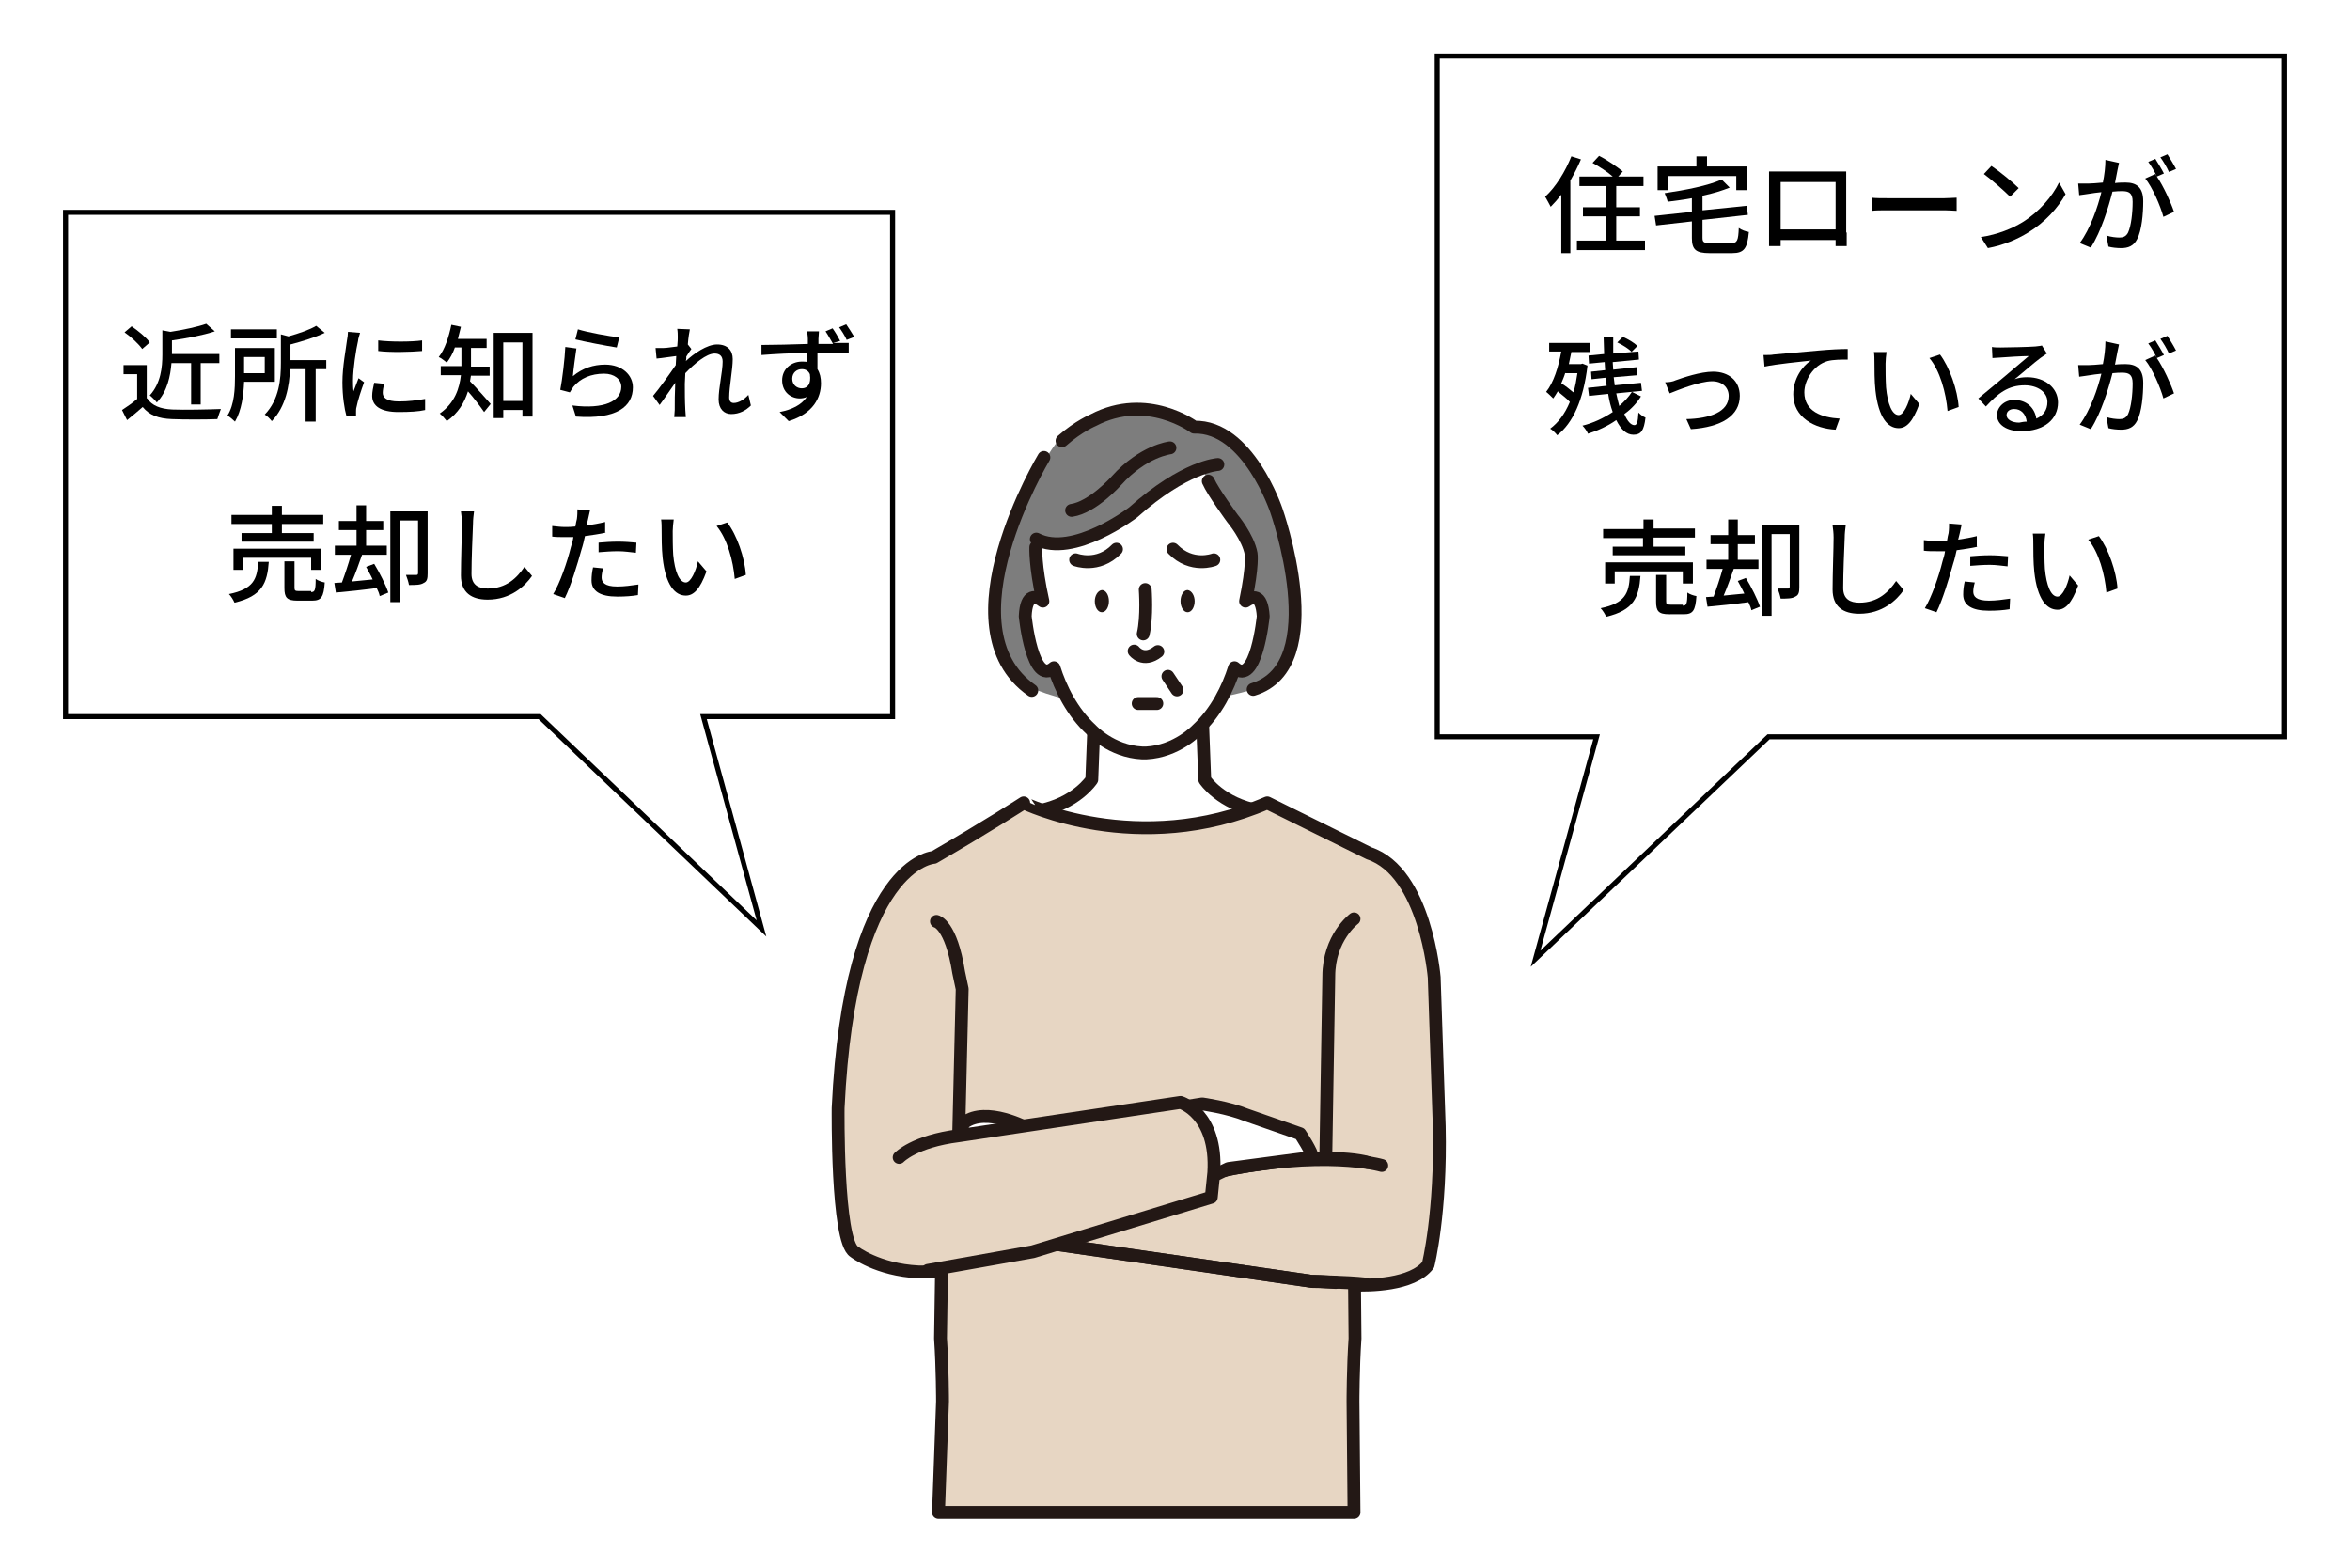 <?xml version="1.0" encoding="utf-8"?>
<!-- Generator: Adobe Illustrator 25.2.0, SVG Export Plug-In . SVG Version: 6.00 Build 0)  -->
<!DOCTYPE svg PUBLIC "-//W3C//DTD SVG 1.1//EN" "http://www.w3.org/Graphics/SVG/1.1/DTD/svg11.dtd">
<svg version="1.1" id="レイヤー_1" xmlns:x="http://ns.adobe.com/Extensibility/1.0/" xmlns:i="http://ns.adobe.com/AdobeIllustrator/10.0/" xmlns:graph="http://ns.adobe.com/Graphs/1.0/"
	 xmlns="http://www.w3.org/2000/svg" xmlns:xlink="http://www.w3.org/1999/xlink" x="0px" y="0px" viewBox="0 0 466 311"
	 style="enable-background:new 0 0 466 311;" xml:space="preserve">
<style type="text/css">
	.st0{fill:none;}
	.st1{fill:#231815;}
	.st2{fill:#FFFFFF;stroke:#000000;stroke-miterlimit:10;}
	.st3{fill:#FFFFFF;stroke:#231815;stroke-width:2.549;stroke-linecap:round;stroke-linejoin:round;stroke-miterlimit:10;}
	.st4{fill:#7D7D7D;}
	.st5{fill:url(#SVGID_1_);stroke:#231815;stroke-width:2.549;stroke-linecap:round;stroke-linejoin:round;stroke-miterlimit:10;}
	.st6{fill:none;stroke:#231815;stroke-width:2.549;stroke-linecap:round;stroke-linejoin:round;stroke-miterlimit:10;}
	.st7{fill:#FFFFFF;}
	.st8{fill:#E7D6C3;stroke:#231815;stroke-width:2.549;stroke-linecap:round;stroke-linejoin:round;stroke-miterlimit:10;}
	.st9{fill:#231815;stroke:#231815;stroke-width:2.549;stroke-linecap:round;stroke-linejoin:round;stroke-miterlimit:10;}
</style>
<pattern  x="-67" y="-45" width="5.8" height="5.8" patternUnits="userSpaceOnUse" id="新規パターンスウォッチ_19" viewBox="0.8 -6.5 5.8 5.8" style="overflow:visible;">
	<g>
		<rect x="0.8" y="-6.5" class="st0" width="5.8" height="5.8"/>
		<path class="st1" d="M1.6-6.5c0,0.4-0.4,0.8-0.8,0.8S0-6.1,0-6.5C0-7,0.4-7.3,0.8-7.3S1.6-7,1.6-6.5z"/>
		<path class="st1" d="M7.3-6.5c0,0.4-0.4,0.8-0.8,0.8S5.8-6.1,5.8-6.5c0-0.4,0.4-0.8,0.8-0.8S7.3-7,7.3-6.5z"/>
		<path class="st1" d="M1.6-0.8C1.6-0.4,1.2,0,0.8,0S0-0.4,0-0.8c0-0.4,0.4-0.8,0.8-0.8S1.6-1.2,1.6-0.8z"/>
		<path class="st1" d="M4.5-3.7c0,0.4-0.4,0.8-0.8,0.8S2.9-3.2,2.9-3.7c0-0.4,0.4-0.8,0.8-0.8S4.5-4.1,4.5-3.7z"/>
		<path class="st1" d="M7.3-0.8C7.3-0.4,7,0,6.5,0S5.8-0.4,5.8-0.8c0-0.4,0.4-0.8,0.8-0.8S7.3-1.2,7.3-0.8z"/>
	</g>
</pattern>
<g>
	<polygon class="st2" points="177,42.1 13,42.1 13,142.1 107,142.1 151,184.1 139.5,142.1 177,142.1 	"/>
	<polygon class="st2" points="453,11.1 285,11.1 285,146.1 316.6,146.1 304.5,190.1 350.7,146.1 453,146.1 	"/>
	<g>
		<g>
			<path class="st3" d="M238.9,154.6l-0.7-18.1l-10.5,7.4l-10.5-7.4l-0.7,18.1c0,0-3.1,4.8-10.7,6.2c0,0,11,7.6,22,7.6
				c11,0,22-7.6,22-7.6C242,159.4,238.9,154.6,238.9,154.6z"/>
			<path class="st4" d="M210.6,87.4c3.3-2.9,6.2-4.1,6.2-4.1c10.7-5.6,20,1.4,20,1.4c10.7-0.3,16.3,16.5,16.3,16.5
				s10.9,30.8-4.6,35.5c0,0-25.5,8-44.7-0.6c0,0-14.4-8.9-0.3-38.3c0,0,4.7-9.2,7.5-11.7"/>
			<g>
				
					<pattern  id="SVGID_1_" xlink:href="#譁ｰ隕上ヱ繧ｿ繝ｼ繝ｳ繧ｹ繧ｦ繧ｩ繝メ_19" patternTransform="matrix(1.062 0 0 1.062 488.47 463.939)">
				</pattern>
				<path class="st5" d="M211.4,132.2"/>
			</g>
			<path class="st6" d="M210.6,87.4c3.3-2.9,6.2-4.1,6.2-4.1c10.7-5.6,20,1.4,20,1.4c10.7-0.3,16.3,16.5,16.3,16.5
				s10.9,30.8-4.6,35.5"/>
			<path class="st7" d="M238.5,93.3c0,0,8.8,16,9.4,16.5c0,0,0.3-1.2,0.1,1.7c-0.2,2.1-0.5,4.7-1.1,7.8c1.3-1,3.3-1.7,3.5,3
				c0,0-1.4,14-5.7,10.2c-1.3,4.1-3.6,8.8-7.4,12.3c0,0-3.9,4.3-10.1,4.6v0c-0.1,0-0.2,0-0.4,0c-0.1,0-0.2,0-0.4,0v0
				c-6.1-0.3-10.1-4.6-10.1-4.6c-3.8-3.5-6.1-8.2-7.4-12.3c-4.3,3.9-5.7-10.2-5.7-10.2c0.3-4.7,2.2-3.9,3.5-3
				c-1.5-7.2-1.3-12.4-1.3-12.4l0,0c0,0,8.9,2.4,19.8-6.5"/>
			<path class="st6" d="M205.4,108.5c0,0-0.2,3.5,1.4,10.7c-1.3-1-3.3-1.7-3.5,3c0,0,1.4,14,5.7,10.2c1.3,4.1,3.6,8.8,7.4,12.3
				c0,0,3.9,4.3,10.1,4.6v0c0.1,0,0.2,0,0.4,0c0.1,0,0.2,0,0.4,0v0c6.1-0.3,10.1-4.6,10.1-4.6c3.8-3.5,6.1-8.2,7.4-12.3
				c4.3,3.9,5.7-10.2,5.7-10.2c-0.3-4.7-2.2-3.9-3.5-3c1.5-7.2,1.1-9.4,1.1-9.4c-0.6-3.3-3.7-7-3.7-7s-3.9-5.3-4.8-7.4"/>
			<path class="st6" d="M241.5,92.1c0,0-6.5,0.3-16.8,9.5c0,0-11.9,9.1-19.2,5.3"/>
			<path class="st6" d="M232,88.8c0,0-5.3,0.6-10.6,6.5c0,0-4.7,5.3-8.9,5.9"/>
			<path class="st6" d="M207,90.7c0,0-20.3,33.7-2.4,46.2"/>
			<g>
				<g>
					<path class="st1" d="M236.9,119.2c0,1.2-0.6,2.2-1.4,2.2c-0.8,0-1.4-1-1.4-2.2c0-1.2,0.6-2.2,1.4-2.2
						C236.3,117.1,236.9,118.1,236.9,119.2z"/>
					<path class="st6" d="M240.7,111c0,0-4.4,1.7-8.1-2.1"/>
				</g>
				<g>
					<path class="st1" d="M217.1,119.2c0,1.2,0.6,2.2,1.4,2.2c0.8,0,1.4-1,1.4-2.2c0-1.2-0.6-2.2-1.4-2.2
						C217.7,117.1,217.1,118.1,217.1,119.2z"/>
					<path class="st6" d="M213.3,111c0,0,4.4,1.7,8.1-2.1"/>
				</g>
				<path class="st6" d="M227.1,116.9c0,0,0.4,5.4-0.4,8.8"/>
				<path class="st6" d="M224.9,129.1c0,0,1.8,2.4,4.7,0.1"/>
				<line class="st6" x1="225.7" y1="139.5" x2="229.4" y2="139.5"/>
			</g>
			<line class="st6" x1="231.6" y1="134.1" x2="233.4" y2="136.8"/>
		</g>
		<path class="st8" d="M251.3,159.2l20.2,10c11.2,3.7,12.9,24.6,12.9,24.6l1,29.5c0.4,17.2-2.2,27.5-2.2,27.5
			c-3.1,4.1-11.9,4.1-14.6,4l0.1,10.6c-0.4,5.9-0.4,12.5-0.4,12.5l0.2,22H230h-5.5h-38.4l0.8-22c0,0,0-6.6-0.4-12.5l0.2-13.2h-4.6
			c-8.1-0.4-12.7-4-12.7-4c-3.5-2.1-3.2-28.5-3.2-28.5c2.3-48.9,19-49.7,19-49.7c10.7-6.2,17.8-10.8,17.8-10.8
			S225.6,170.3,251.3,159.2z"/>
		<path class="st8" d="M262.9,229.9l0.6-36.3c0-7.7,5-11.4,5-11.4"/>
		<path class="st8" d="M271.2,230.5c0,0-8.5-2.8-30.5,2l-15.2,3.1l-15.6,11.2l50.4,7.3c0,0,6.8,0.1,10.4,0.5"/>
		<path class="st9" d="M209.9,246.8l50.4,7.3c0,0-1-0.2,4.6,0.2"/>
		<path class="st6" d="M274,231.1c0,0-11.4-3.4-33.4,1.4"/>
		<path class="st8" d="M185.7,182.7c0,0,2.9,0.6,4.4,10.1l0.7,3.3l-0.7,29.1"/>
		<path class="st3" d="M203.7,223.7c0,0-8.1-4.4-12.5-1.1c0,0-3.3,5.9,1.1,5.9"/>
		<path class="st3" d="M231.4,220l7-1.1c0,0,5.1,0.7,8.8,2.2l10.6,3.7c0,0,2.6,3.9,2.4,4.7l-16.6,2.2l-2.3,1.1
			C241.2,232.8,229.9,224.8,231.4,220z"/>
		<path class="st8" d="M178.3,229.5c0,0,3-3.2,11.8-4.3l44-6.6c0,0,7.3,2.2,6.6,13.9l-0.5,4.9l-35.4,10.8l-20.8,3.7"/>
	</g>
	<g>
		<g>
			<path d="M29.2,79c0.9,1.4,2.6,2.1,5,2.2c2.3,0.1,7,0,9.6-0.1c-0.2,0.5-0.5,1.4-0.7,2c-2.4,0.1-6.6,0.1-9,0
				c-2.7-0.1-4.5-0.8-5.8-2.4c-1,0.9-2,1.7-3.1,2.6l-1-2c0.9-0.6,2.1-1.4,3-2.2v-4.9h-2.7v-1.8h4.6V79z M28.2,69.2
				c-0.7-1-2.2-2.4-3.5-3.3l1.4-1.2c1.3,0.9,2.9,2.2,3.6,3.2L28.2,69.2z M34,72c-0.2,2.5-0.8,5.6-2.9,7.8c-0.3-0.4-1-1.1-1.4-1.4
				c2.2-2.4,2.5-5.6,2.5-8.1v-4.8l1.6,0.3c2.6-0.4,5.4-1,7.1-1.6l1.7,1.5c-2.4,0.8-5.6,1.4-8.5,1.8v2.7h9.4V72h-3.7v8.2h-1.9V72H34z
				"/>
			<path d="M48.4,75.8c-0.1,2.5-0.5,5.6-1.8,7.8c-0.3-0.3-1.1-1-1.5-1.2c1.4-2.2,1.5-5.4,1.5-7.8V69h7.9v6.7H48.4z M54.9,67.1h-9.1
				v-1.8h9.1V67.1z M48.4,70.8V74h4.1v-3.2H48.4z M64.7,73.2h-2.1v10.4h-2V73.2h-3.1c-0.1,3.2-0.8,7.4-3.6,10.3
				c-0.3-0.4-1-1.1-1.4-1.3c2.9-3,3.2-7.1,3.2-10.3v-5.6l1.5,0.4c2.1-0.6,4.2-1.3,5.5-2.1l1.7,1.4c-1.9,0.9-4.5,1.7-6.8,2.3v3.1h7.1
				V73.2z"/>
			<path d="M71.4,66c-0.1,0.4-0.4,1.2-0.4,1.6c-0.4,1.7-1,5.6-1,7.8c0,0.7,0,1.4,0.1,2.2c0.3-0.8,0.7-1.8,1-2.6l1.1,0.8
				c-0.6,1.6-1.3,3.8-1.5,4.9c-0.1,0.3-0.1,0.7-0.1,0.9c0,0.2,0,0.5,0,0.8l-1.9,0.1c-0.4-1.4-0.8-3.9-0.8-6.7c0-3.1,0.7-6.6,0.9-8.3
				c0.1-0.5,0.2-1.2,0.2-1.7L71.4,66z M76.2,76.1c-0.2,0.7-0.3,1.3-0.3,1.8c0,0.9,0.7,1.7,3.2,1.7c1.9,0,3.4-0.2,5.2-0.5l0,2.2
				c-1.3,0.3-3,0.4-5.3,0.4c-3.5,0-5.2-1.2-5.2-3.2c0-0.8,0.2-1.7,0.4-2.6L76.2,76.1z M83.7,67.5v2.1c-2.4,0.2-6.3,0.3-8.7,0v-2.1
				C77.4,67.8,81.6,67.8,83.7,67.5z"/>
			<path d="M93.4,74.4c-0.1,0.4-0.1,0.8-0.2,1.2c1,1,3.5,3.8,4.1,4.5L96,81.7c-0.7-1-2.1-2.9-3.2-4.1c-0.7,2.2-1.9,4.3-4.2,5.9
				c-0.3-0.4-1-1.2-1.4-1.5c3-2.1,3.9-5,4.2-7.6h-4v-1.8h4.1v-0.6v-3.1h-1.3c-0.4,1.2-1,2.2-1.6,3c-0.4-0.3-1.1-0.9-1.6-1.1
				c1.2-1.5,2-4,2.5-6.4l1.9,0.4c-0.2,0.8-0.4,1.6-0.6,2.4h5.7v1.8h-3.1v3.1c0,0.2,0,0.4,0,0.6h3.7v1.8H93.4z M105.6,66v16.6h-2
				v-1.3h-3.8v1.6h-1.9V66H105.6z M103.6,79.5V67.9h-3.8v11.6H103.6z"/>
			<path d="M113.6,74.6c1.9-1.6,4.1-2.3,6.4-2.3c3.4,0,5.5,2.1,5.5,4.5c0,3.8-3.2,6.4-11.3,5.8l-0.7-2.2c6.4,0.8,9.7-0.9,9.7-3.7
				c0-1.5-1.4-2.6-3.4-2.6c-2.6,0-4.7,0.9-6.1,2.6c-0.3,0.4-0.5,0.8-0.7,1.1l-1.9-0.5c0.4-2,0.9-6.2,1-8.5l2.2,0.3
				C114.1,70.5,113.7,73.3,113.6,74.6z M114.6,65.3c1.9,0.6,6.3,1.4,8.2,1.6l-0.5,2c-2-0.3-6.6-1.2-8.2-1.6L114.6,65.3z"/>
			<path d="M148.9,80.4c-1,1-2.3,1.7-3.9,1.7c-1.4,0-2.5-1-2.5-2.9c0-2.3,0.8-5.5,0.8-7.5c0-1.1-0.6-1.6-1.6-1.6c-1.6,0-4,2-5.8,3.9
				c0,0.7-0.1,1.4-0.1,2.1c0,1.8,0,3.3,0.1,5.2c0,0.4,0.1,1,0.1,1.4h-2.3c0-0.4,0.1-1,0.1-1.4c0-1.9,0-3.1,0.1-5.4
				c-1,1.4-2.2,3.2-3.1,4.4l-1.3-1.8c1.2-1.4,3.4-4.5,4.5-6.1c0-0.6,0.1-1.2,0.1-1.8c-1,0.1-2.7,0.4-3.9,0.5l-0.2-2.1
				c0.5,0,1,0,1.6,0c0.7,0,1.7-0.2,2.7-0.3c0.1-0.9,0.1-1.6,0.1-1.8c0-0.5,0-1.1-0.1-1.7l2.5,0.1c-0.1,0.5-0.3,1.6-0.4,3l0.7,0.9
				c-0.3,0.4-0.7,1-1,1.5c0,0.3,0,0.6-0.1,0.9c1.6-1.5,4.2-3.3,6.2-3.3c2.1,0,3.1,1.2,3.1,2.9c0,2.1-0.7,5.5-0.7,7.6
				c0,0.7,0.3,1.1,0.9,1.1c0.9,0,2-0.6,2.9-1.6L148.9,80.4z"/>
			<path d="M165.2,68c1.3,0,2.5,0,3.1,0l0,2c-1.2-0.1-3.2-0.1-6.2-0.1c0,1.1,0,2.3,0,3.3c0.5,0.8,0.7,1.7,0.7,2.8
				c0,2.8-1.5,6-6.4,7.5l-1.8-1.8c2.5-0.5,4.3-1.4,5.4-3c-0.4,0.2-0.9,0.3-1.4,0.3c-1.7,0-3.5-1.2-3.5-3.6c0-2.2,1.8-3.7,3.9-3.7
				c0.4,0,0.8,0,1.1,0.1l0-1.8c-3.1,0-6.5,0.2-9.1,0.4l0-2c2.4,0,6.2-0.1,9.2-0.2c0-0.4,0-0.8,0-1c0-0.5-0.1-1.2-0.2-1.5h2.4
				c0,0.3-0.1,1.2-0.1,1.5c0,0.3,0,0.6,0,1H165.2c-0.5-0.8-1-1.8-1.5-2.5l1.4-0.6c0.5,0.7,1.1,1.7,1.5,2.5L165.2,68z M159,77
				c1.1,0,1.9-0.8,1.6-2.8c-0.3-0.7-0.9-1-1.6-1c-1,0-1.9,0.7-1.9,1.9C157.1,76.3,158,77,159,77z M167.9,67.4
				c-0.4-0.9-1-1.8-1.5-2.5l1.4-0.6c0.5,0.7,1.1,1.7,1.6,2.5L167.9,67.4z"/>
			<path d="M53.3,111.4c-0.3,4.2-1.3,6.8-6.8,8.1c-0.2-0.5-0.7-1.3-1.1-1.7c4.9-1,5.6-3,5.8-6.4H53.3z M53.9,103.9h-8v-1.8h8v-1.8h2
				v1.8h8.2v1.8h-8.2v1.8h6.3v1.7H47.9v-1.7h6V103.9z M61.7,113v-2.4H48.2v2.4h-1.9v-4.2h17.4v4.2H61.7z M61.7,117.4
				c0.7,0,0.9-0.3,0.9-2.6c0.4,0.3,1.2,0.6,1.8,0.7c-0.2,2.9-0.7,3.6-2.5,3.6H59c-2.1,0-2.6-0.6-2.6-2.5v-5.3h2v5.2
				c0,0.6,0.1,0.7,0.9,0.7H61.7z"/>
			<path d="M74.2,111.8c1.1,1.8,2.3,4.2,2.8,5.7l-1.7,0.7c-0.1-0.5-0.3-1-0.6-1.6c-2.9,0.4-5.8,0.7-8.1,0.9l-0.3-1.9
				c0.4,0,0.9-0.1,1.5-0.1c0.6-1.6,1.3-3.7,1.8-5.5h-3.2v-1.8h4.3v-3.1h-3.5v-1.8h3.5v-3.1h1.9v3.1H76v1.8h-3.4v3.1h4.1v1.8h-4.9
				c-0.6,1.7-1.3,3.7-2,5.3c1.3-0.1,2.7-0.3,4.1-0.4c-0.4-0.9-0.9-1.7-1.3-2.5L74.2,111.8z M84.8,113.7c0,1-0.1,1.6-0.8,1.9
				c-0.6,0.4-1.6,0.4-2.9,0.4c-0.1-0.6-0.4-1.5-0.6-2c0.9,0,1.8,0,2.1,0c0.2,0,0.3-0.1,0.3-0.4v-10.4h-3.6v16.2h-1.9v-18h7.4V113.7z
				"/>
			<path d="M94,101.4c-0.1,0.8-0.2,1.6-0.2,2.4c-0.1,2.3-0.3,7.1-0.3,10c0,2.2,1.4,2.9,3.2,2.9c3.7,0,5.8-2.1,7.3-4.3l1.5,1.8
				c-1.4,2-4.2,4.7-8.8,4.7c-3.2,0-5.3-1.4-5.3-4.8c0-3,0.2-8.3,0.2-10.3c0-0.9-0.1-1.7-0.2-2.4L94,101.4z"/>
			<path d="M120.2,105.6c-1.3,0.3-2.8,0.5-4.2,0.7c-0.2,0.9-0.4,1.8-0.7,2.7c-0.8,2.9-2.1,7.2-3.3,9.6l-2.3-0.8
				c1.3-2.1,2.8-6.4,3.5-9.3c0.2-0.6,0.4-1.3,0.5-2c-0.6,0-1.1,0-1.7,0c-1,0-1.7,0-2.5-0.1l0-2.1c1,0.1,1.7,0.2,2.5,0.2
				c0.7,0,1.3,0,2.1-0.1c0.1-0.6,0.2-1.2,0.3-1.5c0.1-0.7,0.1-1.4,0.1-1.9l2.5,0.2c-0.1,0.5-0.3,1.4-0.4,1.8l-0.3,1.2
				c1.3-0.2,2.5-0.4,3.7-0.7V105.6z M119.6,112.7c-0.2,0.7-0.3,1.3-0.3,1.8c0,0.9,0.5,1.8,3.1,1.8c1.4,0,2.8-0.2,4.2-0.4l-0.1,2.1
				c-1.2,0.2-2.5,0.3-4.1,0.3c-3.4,0-5.1-1.1-5.1-3.2c0-0.9,0.1-1.7,0.3-2.6L119.6,112.7z M118.7,107.6c1.1-0.1,2.5-0.2,3.9-0.2
				c1.2,0,2.5,0.1,3.6,0.2l-0.1,2c-1-0.1-2.3-0.3-3.5-0.3c-1.4,0-2.6,0.1-3.9,0.2V107.6z"/>
			<path d="M133.4,105.3c0,1.3,0,3.1,0.1,4.7c0.3,3.3,1.2,5.5,2.5,5.5c1,0,2-2.3,2.4-4.2l1.7,2c-1.3,3.6-2.6,4.8-4.1,4.8
				c-2.1,0-4-2-4.6-7.5c-0.2-1.8-0.2-4.3-0.2-5.6c0-0.5,0-1.4-0.1-2l2.5,0C133.5,103.7,133.4,104.8,133.4,105.3z M147.9,114
				l-2.2,0.8c-0.3-3.6-1.5-8-3.6-10.5l2.1-0.7C146.1,106,147.7,110.6,147.9,114z"/>
		</g>
	</g>
	<g>
		<g>
			<path d="M313.5,31.6c-0.6,1.4-1.3,2.8-2.1,4.2v14.4h-1.8V38.6c-0.7,0.9-1.4,1.7-2.1,2.4c-0.2-0.4-0.8-1.5-1.1-2
				c2.1-1.9,4-5,5.2-8L313.5,31.6z M326.2,47.7v1.9h-13.5v-1.9h5.8v-4.8h-4.6v-1.8h4.6v-4.2h-5.3v-1.9h6.6c-1-0.9-2.7-2-4-2.7
				l1.3-1.4c1.6,0.8,3.6,2.2,4.7,3.1l-0.9,1h5v1.9h-5.4v4.2h4.7v1.8h-4.7v4.8H326.2z"/>
			<path d="M343.3,48.2c1.2,0,1.4-0.5,1.5-3c0.5,0.4,1.4,0.7,2,0.8c-0.3,3.2-0.9,4.2-3.3,4.2H339c-2.7,0-3.5-0.7-3.5-3v-3.3
				l-7.1,0.8l-0.3-1.9l7.4-0.8v-2.7c-1.6,0.3-3.2,0.5-4.8,0.7c-0.1-0.5-0.4-1.2-0.6-1.7c4.1-0.6,8.7-1.5,11.3-2.7l1.6,1.6
				c-1.5,0.6-3.4,1.2-5.4,1.6v2.9l8.8-0.9l0.2,1.8l-9,1v3.5c0,0.9,0.2,1.1,1.5,1.1H343.3z M330.7,37.7h-2V33h7.7v-2h2.1v2h7.9v4.7
				h-2.1v-2.8h-13.6V37.7z"/>
			<path d="M366.2,46.1c0,0.7,0,2.5,0,2.7H364c0-0.1,0-0.6,0-1.2h-10.9c0,0.6,0,1.1,0,1.2h-2.3c0-0.2,0-1.9,0-2.7V35.8
				c0-0.5,0-1.3,0-1.8c0.8,0,1.5,0,2,0h11.4c0.5,0,1.2,0,1.9,0c0,0.6,0,1.2,0,1.8V46.1z M353.1,36.1v9.4H364v-9.4H353.1z"/>
			<path d="M371.1,39.2c0.7,0.1,2,0.1,3.1,0.1h11.4c1,0,1.8-0.1,2.4-0.1v2.6c-0.5,0-1.4-0.1-2.3-0.1h-11.4c-1.2,0-2.4,0-3.1,0.1
				V39.2z"/>
			<path d="M401,44.1c3.4-2.1,6-5.2,7.3-7.9l1.3,2.3c-1.5,2.7-4.1,5.6-7.4,7.6c-2.1,1.3-4.8,2.5-8,3.1l-1.4-2.2
				C396.2,46.5,399,45.3,401,44.1z M400.3,37.3l-1.7,1.7c-1.1-1.1-3.7-3.4-5.2-4.5l1.5-1.6C396.4,33.9,399.1,36.1,400.3,37.3z"/>
			<path d="M420.2,32.3c-0.1,0.4-0.2,1-0.3,1.4c-0.1,0.6-0.3,1.6-0.5,2.6c0.8-0.1,1.6-0.1,2.1-0.1c2,0,3.5,0.8,3.5,3.7
				c0,2.5-0.3,5.8-1.2,7.5c-0.7,1.4-1.8,1.8-3.2,1.8c-0.8,0-1.8-0.1-2.5-0.3l-0.4-2.2c0.9,0.3,2,0.4,2.6,0.4c0.7,0,1.3-0.2,1.7-1
				c0.6-1.3,0.9-3.9,0.9-6.1c0-1.8-0.8-2.1-2.1-2.1c-0.4,0-1.1,0-1.9,0.1c-0.8,3.1-2.2,7.8-4.3,11.1l-2.2-0.9
				c2.1-2.8,3.6-7.2,4.3-10.1c-0.9,0.1-1.8,0.2-2.3,0.3c-0.5,0.1-1.5,0.2-2.1,0.3l-0.2-2.3c0.7,0,1.3,0,2,0c0.7,0,1.8-0.1,2.9-0.2
				c0.3-1.5,0.5-3.1,0.5-4.5L420.2,32.3z M427.7,35c1.3,1.9,2.8,5.2,3.4,7l-2.1,1c-0.6-2.2-2.2-5.9-3.6-7.6l2-0.9
				C427.5,34.7,427.6,34.8,427.7,35c-0.4-0.9-1.1-2.1-1.7-2.9l1.4-0.6c0.5,0.8,1.3,2.1,1.7,2.9L427.7,35z M430.1,34.1
				c-0.4-0.9-1.1-2.1-1.7-2.9l1.4-0.6c0.5,0.8,1.3,2.1,1.7,2.9L430.1,34.1z"/>
			<path d="M314.8,72.5c-0.8,6.8-2.9,11.4-6,13.8c-0.3-0.4-1-1.1-1.4-1.3c1.6-1.2,2.9-2.9,3.9-5.3c-0.6-0.7-1.6-1.4-2.4-2.1
				c-0.3,0.5-0.6,1-0.9,1.4c-0.3-0.3-1-1-1.4-1.3c1.5-1.9,2.4-4.8,3-8h-2.4V68h8.1v1.8h-3.7c-0.2,0.8-0.3,1.6-0.5,2.4h2.4l0.3-0.1
				L314.8,72.5z M310.4,73.9c-0.2,0.7-0.5,1.4-0.8,2.1c0.8,0.5,1.7,1.2,2.4,1.8c0.4-1.2,0.6-2.5,0.8-3.8H310.4z M325.4,78.6
				c-0.8,1.3-1.9,2.5-3.3,3.5c0.6,1.4,1.3,2.2,2,2.2c0.5,0,0.7-0.6,0.8-2.5c0.4,0.4,0.9,0.8,1.4,1c-0.3,2.6-0.9,3.4-2.4,3.4
				c-1.4,0-2.5-1.1-3.4-2.9c-1.7,1.2-3.7,2.1-5.6,2.7c-0.2-0.5-0.7-1.2-1.1-1.6c2.1-0.5,4.2-1.5,6-2.7c-0.4-1.1-0.7-2.3-0.9-3.6
				l-3.8,0.4l-0.2-1.6l3.7-0.4c-0.1-0.5-0.1-1-0.2-1.6l-2.8,0.3l-0.1-1.5l2.8-0.3c0-0.5-0.1-1-0.1-1.6l-3.1,0.3l-0.1-1.6l3.1-0.3
				c0-1.1-0.1-2.2-0.1-3.3h1.9c0,1.1,0,2.1,0,3.2l3.7-0.3c-0.6-0.6-1.8-1.4-2.9-1.9l1.1-1.1c1,0.4,2.3,1.2,2.9,1.8l-1.2,1.2l1.4-0.1
				l0.1,1.6l-5.2,0.5c0,0.5,0.1,1,0.1,1.5l4.7-0.5l0.1,1.6l-4.7,0.4c0.1,0.5,0.1,1.1,0.2,1.6l5.2-0.5l0.2,1.6l-5.1,0.5
				c0.2,0.9,0.4,1.8,0.6,2.5c1-0.9,1.9-1.8,2.5-2.8L325.4,78.6z"/>
			<path d="M332.3,75.4c1.4-0.5,4.9-1.7,7.4-1.7c3.1,0,5.3,1.8,5.3,4.8c0,3.9-3.6,6.2-9.7,6.6l-0.9-2c4.6-0.1,8.4-1.4,8.4-4.6
				c0-1.7-1.3-2.9-3.3-2.9c-2.5,0-6.9,1.8-8.4,2.4l-0.9-2.2C330.9,75.8,331.7,75.7,332.3,75.4z"/>
			<path d="M351.7,70.3c1.5-0.1,5.2-0.5,9-0.8c2.2-0.2,4.3-0.3,5.7-0.3v2.1c-1.2,0-2.9,0-4,0.3c-2.8,0.8-4.6,3.8-4.6,6.2
				c0,3.8,3.5,5,7,5.2l-0.8,2.2c-4.1-0.2-8.4-2.4-8.4-7c0-3.1,1.8-5.6,3.5-6.7c-1.8,0.2-6.9,0.7-9.2,1.2l-0.2-2.3
				C350.6,70.4,351.3,70.4,351.7,70.3z"/>
			<path d="M373.9,72.1c0,1.3,0,3.1,0.1,4.7c0.3,3.3,1.2,5.5,2.5,5.5c1,0,2-2.3,2.4-4.2l1.7,2c-1.3,3.6-2.6,4.8-4.1,4.8
				c-2.1,0-4-2-4.6-7.5c-0.2-1.8-0.2-4.3-0.2-5.6c0-0.5,0-1.4-0.1-2l2.5,0C374,70.4,373.9,71.5,373.9,72.1z M388.4,80.7l-2.2,0.8
				c-0.3-3.6-1.5-8-3.6-10.5l2.1-0.7C386.6,72.8,388.2,77.4,388.4,80.7z"/>
			<path d="M405.9,70.1c-0.4,0.3-0.9,0.6-1.3,0.9c-1.1,0.8-3.6,3-5.1,4.2c0.8-0.3,1.6-0.4,2.5-0.4c3.5,0,6.1,2.1,6.1,5
				c0,3.3-2.7,5.7-7.3,5.7c-2.9,0-4.8-1.3-4.8-3.2c0-1.5,1.4-3,3.4-3c2.6,0,4.1,1.7,4.4,3.7c1.4-0.6,2.2-1.7,2.2-3.3
				c0-2-2-3.3-4.5-3.3c-3.3,0-5.3,1.6-7.7,4.2l-1.5-1.6c1.6-1.3,4.2-3.5,5.4-4.5c1.2-1,3.5-3,4.6-3.9c-1.1,0-4.6,0.2-5.7,0.3
				c-0.5,0-1.1,0.1-1.5,0.1l-0.1-2.2c0.5,0.1,1.2,0.1,1.7,0.1c1.1,0,5.8-0.1,6.9-0.2c0.7-0.1,1.1-0.1,1.3-0.2L405.9,70.1z
				 M401.9,83.6c-0.2-1.5-1.1-2.5-2.5-2.5c-0.9,0-1.5,0.5-1.5,1.2c0,0.9,1.1,1.5,2.5,1.5C400.9,83.7,401.4,83.6,401.9,83.6z"/>
			<path d="M420.2,68.3c-0.1,0.4-0.2,1-0.3,1.4c-0.1,0.6-0.3,1.6-0.5,2.6c0.8-0.1,1.6-0.1,2.1-0.1c2,0,3.5,0.8,3.5,3.7
				c0,2.5-0.3,5.8-1.2,7.5c-0.7,1.4-1.8,1.8-3.2,1.8c-0.8,0-1.8-0.1-2.5-0.3l-0.4-2.2c0.9,0.3,2,0.4,2.6,0.4c0.7,0,1.3-0.2,1.7-1
				c0.6-1.3,0.9-3.9,0.9-6.1c0-1.8-0.8-2.1-2.1-2.1c-0.4,0-1.1,0-1.9,0.1c-0.8,3.1-2.2,7.8-4.3,11.1l-2.2-0.9
				c2.1-2.8,3.6-7.2,4.3-10.1c-0.9,0.1-1.8,0.2-2.3,0.3c-0.5,0.1-1.5,0.2-2.1,0.3l-0.2-2.3c0.7,0,1.3,0,2,0c0.7,0,1.8-0.1,2.9-0.2
				c0.3-1.5,0.5-3.1,0.5-4.5L420.2,68.3z M427.7,71c1.3,1.9,2.8,5.2,3.4,7l-2.1,1c-0.6-2.2-2.2-5.9-3.6-7.6l2-0.9
				C427.5,70.7,427.6,70.8,427.7,71c-0.4-0.9-1.1-2.1-1.7-2.9l1.4-0.6c0.5,0.8,1.3,2.1,1.7,2.9L427.7,71z M430.1,70.1
				c-0.4-0.9-1.1-2.1-1.7-2.9l1.4-0.6c0.5,0.8,1.3,2.1,1.7,2.9L430.1,70.1z"/>
			<path d="M325.3,114.2c-0.3,4.2-1.3,6.8-6.8,8.1c-0.2-0.5-0.7-1.3-1.1-1.7c4.9-1,5.6-3,5.8-6.4H325.3z M325.9,106.7h-8v-1.8h8V103
				h2v1.8h8.2v1.8h-8.2v1.8h6.3v1.7h-14.4v-1.7h6V106.7z M333.7,115.7v-2.4h-13.5v2.4h-1.9v-4.2h17.4v4.2H333.7z M333.7,120.1
				c0.7,0,0.9-0.3,0.9-2.6c0.4,0.3,1.2,0.6,1.8,0.7c-0.2,2.9-0.7,3.6-2.5,3.6H331c-2.1,0-2.6-0.6-2.6-2.5v-5.3h2v5.2
				c0,0.6,0.1,0.7,0.9,0.7H333.7z"/>
			<path d="M346.2,114.6c1.1,1.8,2.3,4.2,2.8,5.7l-1.7,0.7c-0.1-0.5-0.3-1-0.6-1.6c-2.9,0.4-5.8,0.7-8.1,0.9l-0.3-1.9
				c0.4,0,0.9-0.1,1.5-0.1c0.6-1.6,1.3-3.7,1.8-5.5h-3.2V111h4.3v-3.1h-3.5v-1.8h3.5V103h1.9v3.1h3.4v1.8h-3.4v3.1h4.1v1.8h-4.9
				c-0.6,1.7-1.3,3.7-2,5.3c1.3-0.1,2.7-0.3,4.1-0.4c-0.4-0.9-0.9-1.7-1.3-2.5L346.2,114.6z M356.8,116.4c0,1-0.1,1.6-0.8,1.9
				c-0.6,0.4-1.6,0.4-2.9,0.4c-0.1-0.6-0.4-1.5-0.6-2c0.9,0,1.8,0,2.1,0c0.2,0,0.3-0.1,0.3-0.4v-10.4h-3.6v16.2h-1.9v-18h7.4V116.4z
				"/>
			<path d="M366,104.2c-0.1,0.8-0.2,1.6-0.2,2.4c-0.1,2.3-0.3,7.1-0.3,10c0,2.2,1.4,2.9,3.2,2.9c3.7,0,5.8-2.1,7.3-4.3l1.5,1.8
				c-1.4,2-4.2,4.7-8.8,4.7c-3.2,0-5.3-1.4-5.3-4.8c0-3,0.2-8.3,0.2-10.3c0-0.9-0.1-1.7-0.2-2.4L366,104.2z"/>
			<path d="M392.2,108.4c-1.3,0.3-2.8,0.5-4.2,0.7c-0.2,0.9-0.4,1.8-0.7,2.7c-0.8,2.9-2.1,7.2-3.3,9.6l-2.3-0.8
				c1.3-2.1,2.8-6.4,3.5-9.3c0.2-0.6,0.4-1.3,0.5-2c-0.6,0-1.1,0-1.7,0c-1,0-1.7,0-2.5-0.1l0-2.1c1,0.1,1.7,0.2,2.5,0.2
				c0.7,0,1.3,0,2.1-0.1c0.1-0.6,0.2-1.2,0.3-1.5c0.1-0.7,0.1-1.4,0.1-1.9l2.5,0.2c-0.1,0.5-0.3,1.4-0.4,1.8l-0.3,1.2
				c1.3-0.2,2.5-0.4,3.7-0.7V108.4z M391.6,115.5c-0.2,0.7-0.3,1.3-0.3,1.8c0,0.9,0.5,1.8,3.1,1.8c1.4,0,2.8-0.2,4.2-0.4l-0.1,2.1
				c-1.2,0.2-2.5,0.3-4.1,0.3c-3.4,0-5.1-1.1-5.1-3.2c0-0.9,0.1-1.7,0.3-2.6L391.6,115.5z M390.7,110.3c1.1-0.1,2.5-0.2,3.9-0.2
				c1.2,0,2.5,0.1,3.6,0.2l-0.1,2c-1-0.1-2.3-0.3-3.5-0.3c-1.4,0-2.6,0.1-3.9,0.2V110.3z"/>
			<path d="M405.4,108.1c0,1.3,0,3.1,0.1,4.7c0.3,3.3,1.2,5.5,2.5,5.5c1,0,2-2.3,2.4-4.2l1.7,2c-1.3,3.6-2.6,4.8-4.1,4.8
				c-2.1,0-4-2-4.6-7.5c-0.2-1.8-0.2-4.3-0.2-5.6c0-0.5,0-1.4-0.1-2l2.5,0C405.5,106.4,405.4,107.5,405.4,108.1z M419.9,116.7
				l-2.2,0.8c-0.3-3.6-1.5-8-3.6-10.5l2.1-0.7C418.1,108.8,419.7,113.4,419.9,116.7z"/>
		</g>
	</g>
</g>
</svg>
